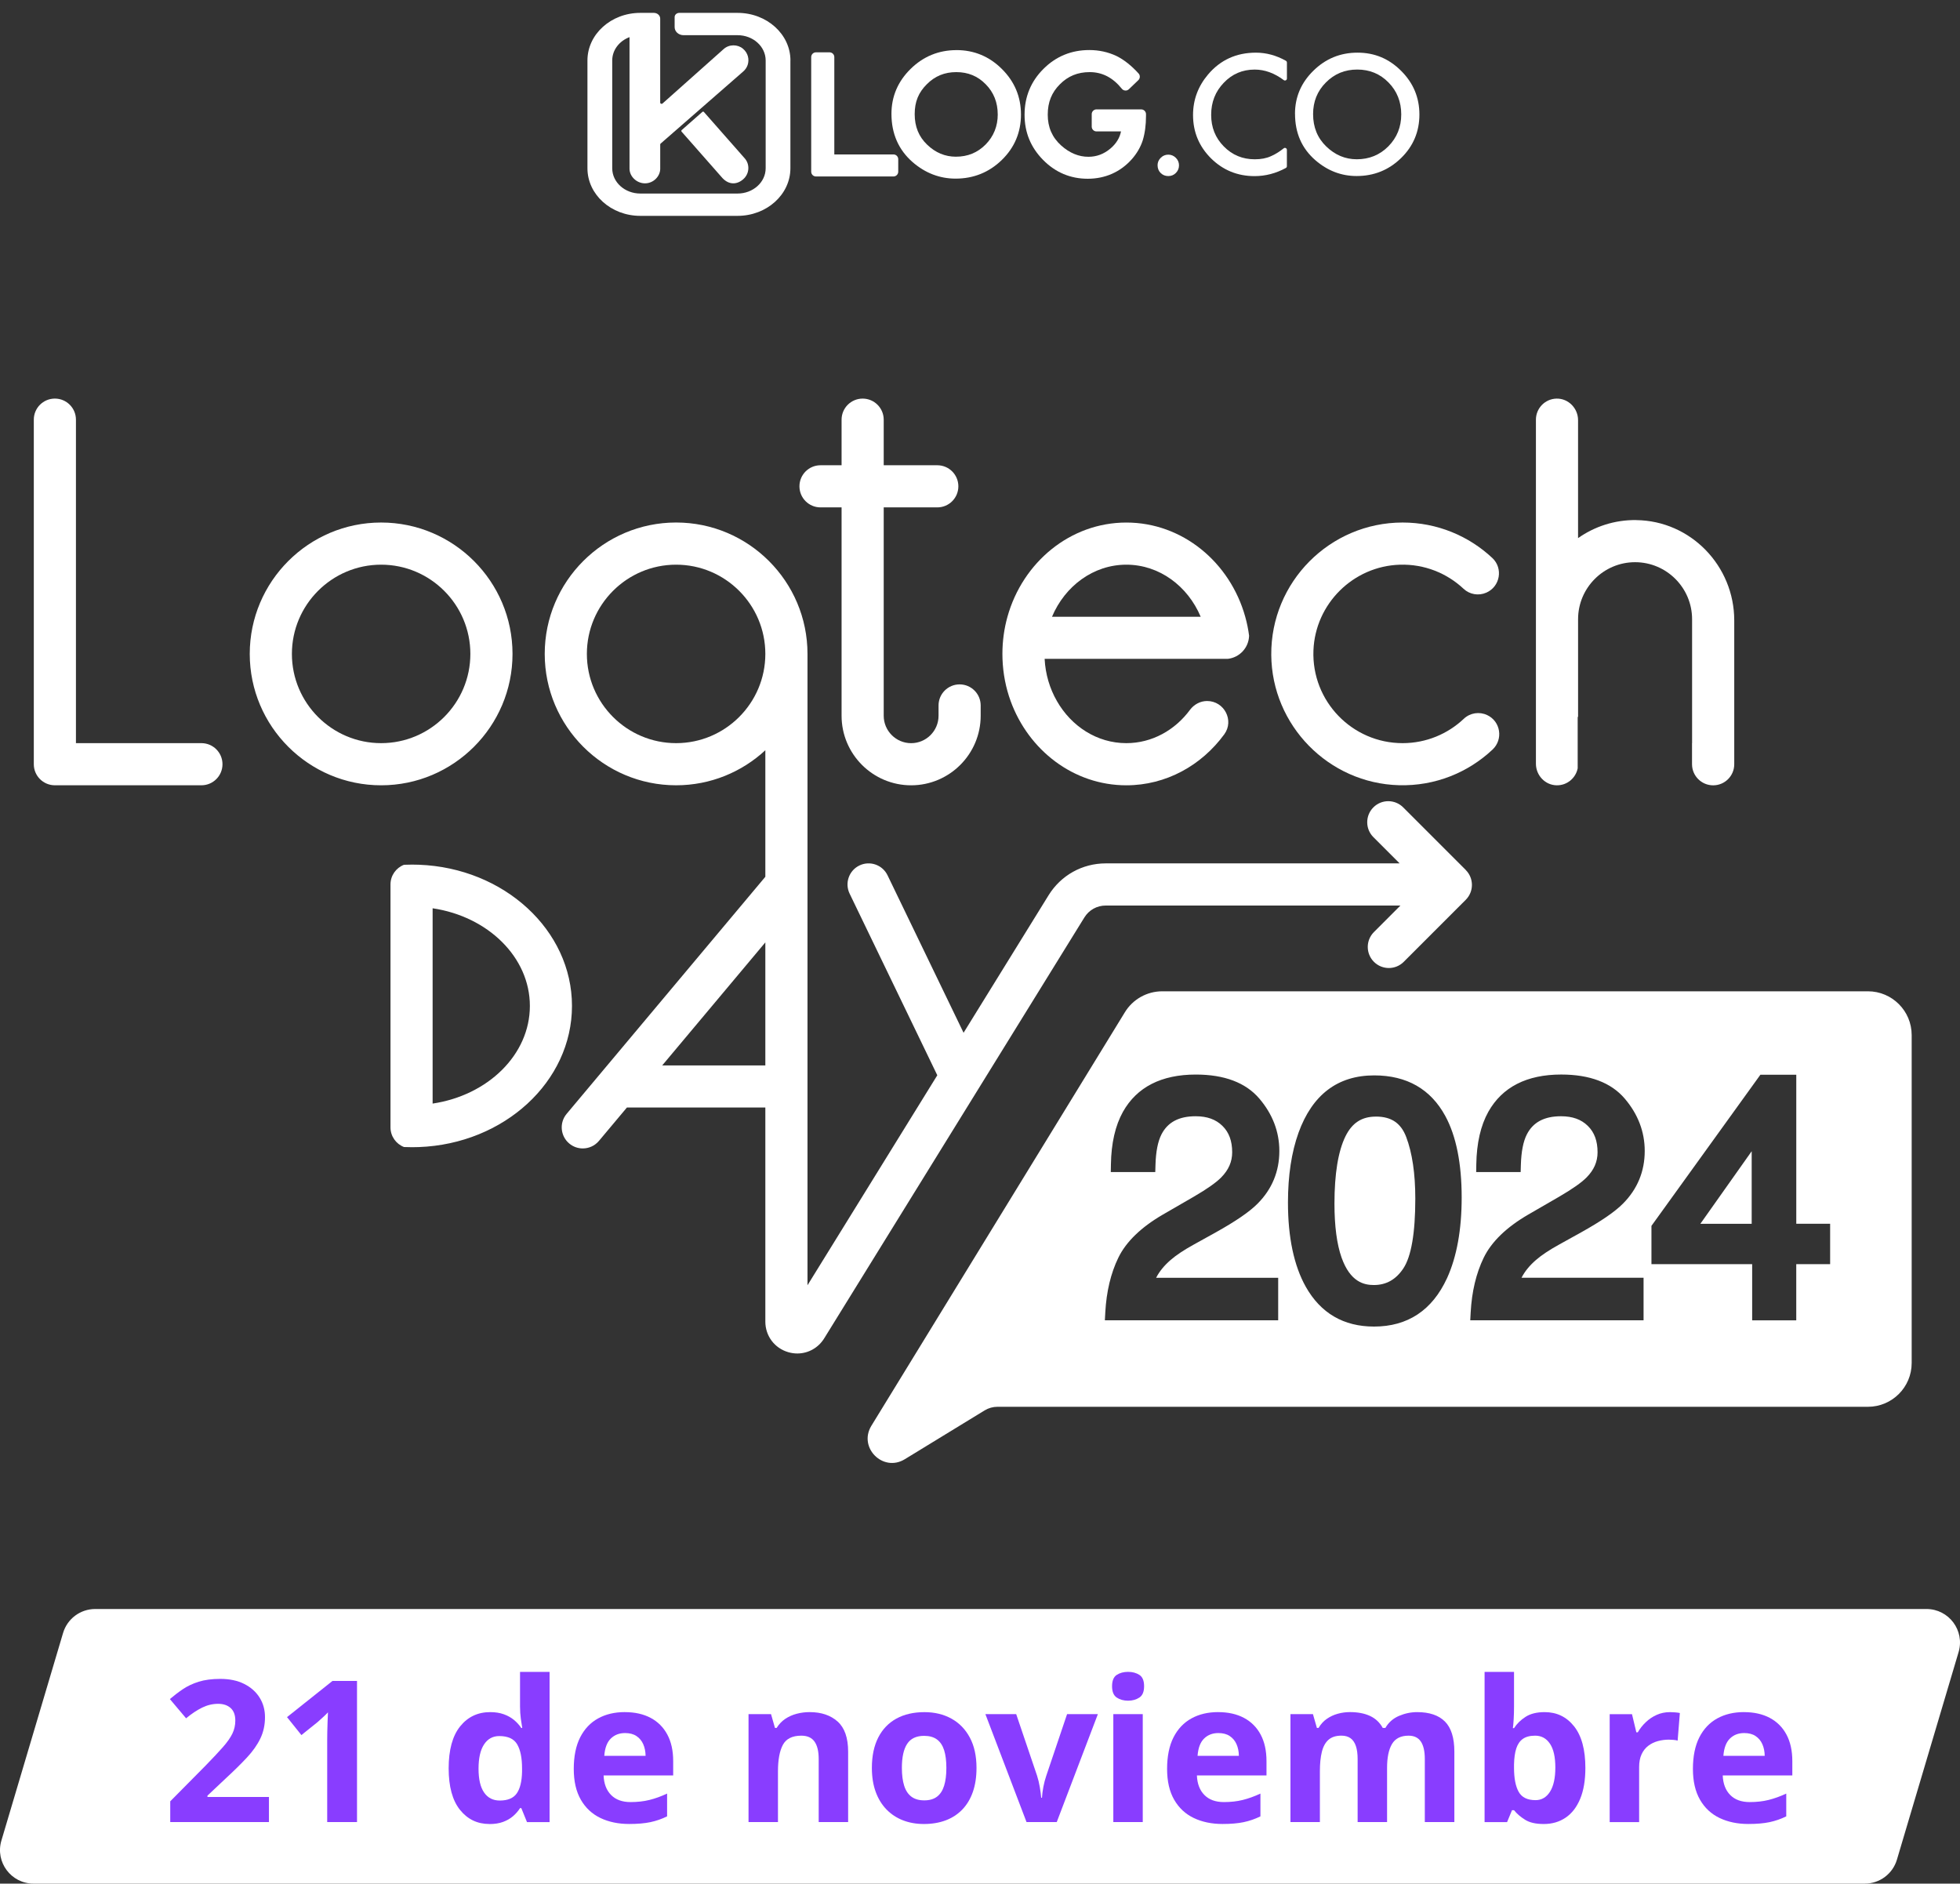 <?xml version="1.0" encoding="UTF-8"?>
<svg xmlns="http://www.w3.org/2000/svg" xmlns:xlink="http://www.w3.org/1999/xlink" id="Capa_1" data-name="Capa 1" viewBox="0 0 892.24 857.45">
  <rect x="0" y="0" width="892.24" height="857.45" fill="#333333" stroke="none"/>
  <defs>
    <style>
      .cls-1 {
        fill: #893dff;
      }

      .cls-2 {
        clip-path: url(#clippath-1);
      }

      .cls-3, .cls-4 {
        fill: #fff;
      }

      .cls-4 {
        clip-path: url(#clippath);
      }
    </style>
    <clipPath id="clippath">
      <path class="cls-3" d="M359.81,27.53v49.06c0,11.97-10.77,21.67-24.06,21.67h-44.27c-13.29,0-24.06-9.7-24.06-21.67V27.53c0-11.97,10.77-21.67,24.06-21.67h6.16c1.6,0,2.9,1.17,2.9,2.61,0,12.75,0,25.5,0,38.25,0,.49.66.74,1.05.4l27.83-24.78c2.51-2.27,6.41-2.2,8.8-.16,2.33,1.95,2.97,4.9,2.12,7.42-.39,1.15-1.1,2.16-2.01,2.95l-37.59,32.81c-.12.11-.19.25-.19.4v11.03c0,3.47-3.07,6.67-6.93,6.67s-7.05-3.2-7.05-6.67V17.22c0-.11.01-.21.02-.32-4.63,1.73-7.89,5.84-7.89,10.63v49.06c0,6.36,5.73,11.51,12.79,11.51h44.27c7.06,0,12.79-5.15,12.79-11.51V27.53c0-6.36-5.73-11.51-12.79-11.51h-24.59c-2.24,0-4.06-1.64-4.06-3.66v-4.59c0-1.05.95-1.91,2.12-1.91h26.54c13.29,0,24.06,9.7,24.06,21.67Z"/>
    </clipPath>
    <clipPath id="clippath-1">
      <path class="cls-4" d="M319.72,50.95l-9.39,8.26c-.21.19-.24.51-.05.72l18.58,21.11c3.04,3.25,6.69,3.01,9.49.54h0c2.81-2.47,3.11-6.72.67-9.49l-18.58-21.11c-.19-.21-.51-.23-.73-.04Z"/>
    </clipPath>
  </defs>
  <g>
    <g id="logo">
      <path class="cls-3" d="M190.74,393.64c-1.04-.03-2.09-.06-3.13-.06-1.24,0-2.48.02-3.7.08-3.6,1.38-6.15,4.86-6.15,8.95v110.58c0,4.08,2.55,7.57,6.15,8.95,1.22.06,2.46.08,3.7.08,1.05,0,2.1-.02,3.13-.06,38.69-1.46,69.64-29.72,69.64-64.26s-30.95-62.8-69.64-64.26ZM196.94,502.35v-88.89c25.12,3.72,44.27,22.23,44.27,44.45s-19.15,40.72-44.27,44.45ZM667.27,396.03l-28.51-28.51c-3.75-3.74-9.82-3.75-13.56,0-3.74,3.74-3.74,9.82,0,13.56l11.94,11.94h-133.77c-10.68,0-20.41,5.42-26.03,14.51l-38.7,62.6-34.61-71.69c-2.3-4.77-8.03-6.77-12.8-4.47-4.77,2.3-6.77,8.04-4.47,12.81l39.92,82.69-59.09,95.59v-287.4c0-32.98-26.83-59.81-59.81-59.81s-59.81,26.83-59.81,59.81,26.83,59.81,59.81,59.81c15.67,0,29.95-6.06,40.62-15.95v57.6l-90.45,107.91c-3.41,4.06-2.87,10.11,1.19,13.51,1.79,1.51,3.98,2.24,6.15,2.24,2.74,0,5.46-1.17,7.36-3.43l12.73-15.19h63.02v97.46c0,6.54,4.23,12.14,10.52,13.93,1.34.38,2.7.57,4.03.57,4.91,0,9.54-2.51,12.24-6.88l61.37-99.28,11.96-19.35,45.12-72.99c2.1-3.39,5.73-5.41,9.71-5.41h134.16l-12.06,12.07c-3.75,3.74-3.75,9.82,0,13.56,1.87,1.87,4.33,2.81,6.78,2.81s4.91-.94,6.78-2.81l28.24-28.24c3.74-3.74,3.74-9.82,0-13.56ZM348.4,484.99h-46.94l46.94-56v56ZM307.78,338.29c-22.4,0-40.62-18.22-40.62-40.62s18.22-40.62,40.62-40.62,40.62,18.22,40.62,40.62-18.22,40.62-40.62,40.62ZM173.5,237.86c-32.98,0-59.81,26.83-59.81,59.81s26.83,59.81,59.81,59.81,59.81-26.83,59.81-59.81-26.83-59.81-59.81-59.81ZM173.5,338.29c-22.4,0-40.62-18.22-40.62-40.62s18.22-40.62,40.62-40.62,40.62,18.22,40.62,40.62-18.22,40.62-40.62,40.62ZM91.69,338.29h-57.12v-147.26c0-5.29-4.29-9.59-9.59-9.59s-9.59,4.3-9.59,9.59v156.85c0,5.3,4.3,9.59,9.59,9.59h66.71c5.3,0,9.59-4.29,9.59-9.59s-4.29-9.59-9.59-9.59Z"/>
      <g>
        <path class="cls-3" d="M744.82,236.74c-9.84-.11-18.98,2.95-26.45,8.22v-53.71c0-5.38-4.4-9.91-9.78-9.8-5.21.1-9.4,4.36-9.4,9.59v156.62c0,5.31,4.22,9.79,9.54,9.82,4.69.03,8.6-3.31,9.47-7.74v-23.4h.18v-44.46c0-14.31,11.64-25.96,25.95-25.96s25.95,11.64,25.95,25.96v56.42h-.03v9.56c0,5.32,4.31,9.63,9.63,9.63h0c5.29,0,9.59-4.29,9.59-9.59v-65.48c0-24.82-19.82-45.39-44.64-45.66Z"/>
        <path class="cls-3" d="M436.84,311.54c-5.29,0-9.59,4.29-9.59,9.59v4.69c0,6.88-5.6,12.48-12.48,12.48s-12.48-5.6-12.48-12.48v-94.85h24.39c5.3,0,9.59-4.29,9.59-9.59s-4.29-9.59-9.59-9.59h-24.39v-20.75c0-5.29-4.3-9.59-9.59-9.59s-9.59,4.3-9.59,9.59v20.75h-9.59c-5.3,0-9.59,4.29-9.59,9.59s4.29,9.59,9.59,9.59h9.59v94.85c0,17.46,14.21,31.66,31.66,31.66s31.66-14.2,31.66-31.66v-4.69c0-5.3-4.3-9.59-9.59-9.59Z"/>
        <path class="cls-3" d="M666.36,327.2c-7.28,6.87-17.09,11.09-27.86,11.09-22.93,0-41.48-19.09-40.59-42.22.82-21.22,18.11-38.36,39.34-39.01,11.21-.34,21.46,3.89,29.01,10.97,2.78,2.61,6.86,3.28,10.35,1.75h0c6.31-2.76,7.75-11.08,2.73-15.78-10.7-10.01-25.06-16.14-40.83-16.14-33.13,0-60.05,27.08-59.8,60.26.24,32.07,26.08,58.45,58.13,59.32,16.48.45,31.53-5.8,42.61-16.23,4.93-4.64,3.7-12.77-2.41-15.68h0c-3.56-1.69-7.8-1.05-10.66,1.65Z"/>
        <path class="cls-3" d="M568.63,289.48c-.19-1.45-.42-2.89-.71-4.31-.3-1.5-.65-2.97-1.06-4.42-6.91-24.76-28.55-42.88-54.12-42.88s-47.21,18.12-54.12,42.88c-1.5,5.37-2.3,11.05-2.3,16.92,0,.76,0,1.51.04,2.26.24,6.74,1.52,13.19,3.7,19.19,8.16,22.42,28.69,38.36,52.67,38.36,18.11,0,34.26-9.09,44.59-23.21,4.6-6.29-.01-15.16-7.81-15.16-1.55,0-3.04.38-4.37,1.08-1.33.7-2.51,1.7-3.43,2.94-6.83,9.24-17.28,15.16-28.99,15.16-13.33,0-25.03-7.67-31.6-19.18-3.23-5.63-5.23-12.18-5.58-19.19h83.32c5.36-.56,9.56-5,9.75-10.45ZM478.9,280.75c5.89-13.97,18.84-23.7,33.84-23.7s27.95,9.73,33.84,23.7h-67.68Z"/>
      </g>
    </g>
    <g>
      <path class="cls-3" d="M626.36,508.29c-6.45,0-10.85,2.85-13.87,8.98-3.32,6.76-5.01,17.07-5.01,30.63,0,10.22,1.09,18.48,3.23,24.55,3.98,11.21,10.29,12.51,14.7,12.51,5.63,0,10.02-2.46,13.4-7.52,3.63-5.43,5.47-16.13,5.47-31.81,0-11.4-1.4-20.85-4.15-28.08-2.41-6.32-6.79-9.27-13.77-9.27Z"/>
      <polygon class="cls-3" points="797.41 557.08 797.41 524.05 774.05 557.08 797.41 557.08"/>
      <path class="cls-3" d="M850.33,451.25h-321.25c-6.98,0-13.46,3.66-17.07,9.64l-115.38,188.21c-5.98,9.92,5.37,21.21,15.25,15.16l36.39-22.25c1.74-1.06,3.74-1.62,5.77-1.62h396.27c11.01,0,19.93-8.92,19.93-19.93v-149.28c0-11.01-8.92-19.93-19.93-19.93ZM581.86,581.68v19.34h-78.9l.2-3.65c.51-9.42,2.5-17.78,5.93-24.84,3.53-7.27,10.37-13.89,20.33-19.67l14.02-8.11c5.98-3.47,10.18-6.43,12.48-8.77,3.36-3.41,5-7.15,5-11.45,0-5.16-1.45-9.09-4.44-12.02-3-2.95-6.99-4.38-12.18-4.38-7.66,0-12.76,2.72-15.6,8.32-1.61,3.18-2.52,7.79-2.69,13.73l-.1,3.36h-20.25l.06-3.52c.15-9.64,2-17.68,5.48-23.91,6.33-11.26,17.49-16.96,33.18-16.96,12.98,0,22.7,3.68,28.89,10.93,6.05,7.09,9.12,15.12,9.12,23.86,0,9.28-3.31,17.32-9.84,23.91-3.67,3.72-9.92,8.02-19.1,13.14l-10.01,5.55c-4.54,2.5-8.12,4.89-10.64,7.1-2.88,2.51-5.06,5.19-6.5,8.02h55.59ZM658.72,581.84c-6.73,14.63-17.91,22.03-33.24,22.03-13.84,0-24.29-6.1-31.06-18.12-5.38-9.59-8.11-22.49-8.11-38.35,0-12.22,1.62-22.91,4.81-31.77,6.27-17.32,17.85-26.1,34.44-26.1,14.84,0,25.74,6.24,32.4,18.53,4.93,9.09,7.43,21.56,7.43,37.07,0,14.65-2.24,27-6.66,36.7ZM748.19,581.68v19.34h-78.9l.2-3.65c.51-9.43,2.5-17.78,5.93-24.84,3.53-7.27,10.37-13.89,20.33-19.67l14.02-8.11c5.98-3.48,10.18-6.43,12.48-8.77,3.37-3.41,5-7.15,5-11.45,0-5.16-1.45-9.09-4.44-12.02-3-2.95-6.99-4.38-12.18-4.38-7.66,0-12.76,2.72-15.6,8.32-1.61,3.18-2.51,7.79-2.69,13.72l-.1,3.36h-20.25l.06-3.52c.15-9.64,2-17.68,5.48-23.91,6.33-11.26,17.49-16.96,33.18-16.96,12.98,0,22.7,3.68,28.89,10.93,6.05,7.09,9.12,15.12,9.12,23.86,0,9.28-3.31,17.32-9.84,23.91-3.67,3.72-9.92,8.02-19.1,13.14l-10.01,5.55c-4.54,2.5-8.12,4.89-10.64,7.1-2.88,2.51-5.06,5.19-6.5,8.02h55.59ZM833.11,575.47h-15.41v25.56h-20.07v-25.56h-45.85v-17.44l49.59-68.79h16.34v67.83h15.41v18.39Z"/>
    </g>
  </g>
  <g id="Logo_oscuro" data-name="Logo oscuro">
    <g>
      <g>
        <path class="cls-3" d="M406.74,70.31h-26.94V25.99c0-1.19-.97-2.17-2.17-2.17h-6.18c-1.19,0-2.17.97-2.17,2.17v52.17c0,1.19.97,2.17,2.17,2.17h35.28c1.19,0,2.17-.97,2.17-2.17v-5.69c0-1.19-.97-2.17-2.17-2.17Z"/>
        <path class="cls-3" d="M435.44,22.81c-8.09,0-15.12,2.87-20.89,8.54-5.8,5.68-8.74,12.57-8.74,20.48,0,8.99,3.23,16.37,9.59,21.93,5.76,5.01,12.36,7.55,19.61,7.55,8.18,0,15.27-2.86,21.06-8.51,5.78-5.63,8.7-12.58,8.7-20.66s-2.91-15-8.66-20.72c-5.72-5.72-12.68-8.62-20.68-8.62ZM454.2,52.08c0,5.36-1.86,9.98-5.52,13.7-3.71,3.73-8.15,5.55-13.56,5.55-4.9,0-9.29-1.84-13.05-5.46-3.82-3.66-5.68-8.22-5.68-13.93s1.79-9.87,5.49-13.56c3.69-3.73,8.09-5.55,13.45-5.55s9.77,1.81,13.41,5.55c3.62,3.66,5.45,8.27,5.45,13.7Z"/>
        <path class="cls-3" d="M519.54,49.79h-20.39c-1.19,0-2.17.97-2.17,2.17v5.69c0,1.19.97,2.17,2.17,2.17h11.16c-.58,2.95-2.19,5.56-4.77,7.76-3.02,2.55-6.31,3.79-10.09,3.79-4.41,0-8.57-1.73-12.38-5.14-4.11-3.71-6.11-8.3-6.11-14.04s1.84-10.13,5.49-13.78c3.69-3.75,8.13-5.58,13.59-5.58,5.75,0,10.54,2.48,14.66,7.58.38.48.95.77,1.56.81.6.04,1.19-.18,1.62-.59l4.33-4.15c.84-.8.89-2.16.11-3.02-3.27-3.6-6.65-6.28-10.07-7.97-3.81-1.8-7.97-2.71-12.36-2.71-8.17,0-15.2,2.89-20.89,8.59-5.7,5.67-8.59,12.68-8.59,20.83s2.84,14.91,8.44,20.61c5.61,5.68,12.44,8.56,20.3,8.56s14.83-2.99,20.07-8.89c2.32-2.63,3.99-5.51,4.98-8.57.99-3.23,1.49-6.98,1.49-11.15v-.79c0-1.19-.97-2.17-2.17-2.17Z"/>
      </g>
      <path class="cls-3" d="M526.95,75.24c0-1.31.48-2.44,1.44-3.4.96-.96,2.11-1.44,3.44-1.44s2.48.48,3.44,1.44c.96.96,1.44,2.11,1.44,3.44s-.48,2.51-1.44,3.47c-.94.94-2.08,1.4-3.44,1.4s-2.54-.47-3.47-1.4c-.94-.94-1.4-2.11-1.4-3.51Z"/>
      <path class="cls-3" d="M585.84,28.43v7.33c0,.73-.84,1.15-1.43.71-4.28-3.2-8.69-4.8-13.24-4.8-5.57,0-10.26,2-14.07,6-3.84,3.98-5.75,8.84-5.75,14.6s1.92,10.48,5.75,14.38c3.84,3.91,8.54,5.86,14.1,5.86,2.88,0,5.32-.47,7.33-1.4,1.12-.47,2.29-1.1,3.49-1.89.76-.5,1.55-1.07,2.36-1.71.59-.46,1.44-.05,1.44.7v7.46c0,.33-.18.63-.46.79-4.54,2.47-9.3,3.71-14.27,3.71-7.74,0-14.35-2.7-19.82-8.1-5.45-5.45-8.17-12.02-8.17-19.72,0-6.9,2.28-13.05,6.84-18.45,5.61-6.62,12.88-9.93,21.79-9.93,4.7,0,9.25,1.24,13.65,3.7.28.16.45.46.45.78Z"/>
      <path class="cls-3" d="M589.51,51.83c0-7.62,2.79-14.17,8.39-19.65,5.57-5.47,12.26-8.21,20.07-8.21s14.34,2.76,19.86,8.28c5.54,5.52,8.32,12.15,8.32,19.89s-2.78,14.4-8.35,19.82c-5.59,5.45-12.34,8.17-20.24,8.17-6.99,0-13.27-2.42-18.84-7.26-6.13-5.36-9.19-12.37-9.19-21.05ZM597.75,51.94c0,5.99,2.01,10.91,6.03,14.77,4,3.86,8.62,5.79,13.86,5.79,5.68,0,10.48-1.96,14.38-5.89,3.91-3.98,5.86-8.82,5.86-14.53s-1.93-10.62-5.79-14.53c-3.84-3.93-8.58-5.89-14.24-5.89s-10.4,1.96-14.28,5.89c-3.88,3.88-5.82,8.68-5.82,14.38Z"/>
    </g>
    <g>
      <path class="cls-3" d="M359.81,27.53v49.06c0,11.97-10.77,21.67-24.06,21.67h-44.27c-13.29,0-24.06-9.7-24.06-21.67V27.53c0-11.97,10.77-21.67,24.06-21.67h6.16c1.6,0,2.9,1.17,2.9,2.61,0,12.75,0,25.5,0,38.25,0,.49.66.74,1.05.4l27.83-24.78c2.51-2.27,6.41-2.2,8.8-.16,2.33,1.95,2.97,4.9,2.12,7.42-.39,1.15-1.1,2.16-2.01,2.95l-37.59,32.81c-.12.11-.19.25-.19.4v11.03c0,3.47-3.07,6.67-6.93,6.67s-7.05-3.2-7.05-6.67V17.22c0-.11.01-.21.02-.32-4.63,1.73-7.89,5.84-7.89,10.63v49.06c0,6.36,5.73,11.51,12.79,11.51h44.27c7.06,0,12.79-5.15,12.79-11.51V27.53c0-6.36-5.73-11.51-12.79-11.51h-24.59c-2.24,0-4.06-1.64-4.06-3.66v-4.59c0-1.05.95-1.91,2.12-1.91h26.54c13.29,0,24.06,9.7,24.06,21.67Z"/>
      <path class="cls-3" d="M319.72,50.95l-9.39,8.26c-.21.19-.24.51-.05.72l18.58,21.11c3.04,3.25,6.69,3.01,9.49.54h0c2.81-2.47,3.11-6.72.67-9.49l-18.58-21.11c-.19-.21-.51-.23-.73-.04Z"/>
      <g class="cls-2">
        <rect class="cls-3" x="262.33" width="99.56" height="100.72"/>
      </g>
    </g>
  </g>
  <g>
    <path class="cls-3" d="M848.9,857.45H15.27c-10.21,0-17.54-9.82-14.63-19.61l28.07-94.48c1.92-6.48,7.87-10.92,14.63-10.92h833.63c10.21,0,17.54,9.82,14.63,19.61l-28.07,94.48c-1.92,6.48-7.87,10.92-14.63,10.92Z"/>
    <g>
      <path class="cls-1" d="M122.41,829.43h-44.91v-9.45l16.13-16.3c3.25-3.34,5.87-6.13,7.84-8.37,1.98-2.24,3.41-4.29,4.31-6.13.89-1.85,1.34-3.82,1.34-5.93,0-2.55-.71-4.46-2.13-5.74-1.42-1.27-3.32-1.91-5.69-1.91-2.49,0-4.91.57-7.25,1.71-2.34,1.14-4.79,2.77-7.34,4.88l-7.38-8.75c1.85-1.58,3.8-3.08,5.87-4.48s4.47-2.54,7.21-3.41c2.74-.86,6.03-1.3,9.87-1.3,4.22,0,7.84.76,10.88,2.29s5.37,3.6,7.01,6.22c1.64,2.62,2.46,5.59,2.46,8.9,0,3.54-.7,6.78-2.11,9.71s-3.45,5.83-6.13,8.7-5.91,6.05-9.69,9.54l-8.26,7.78v.62h27.99v11.43Z"/>
      <path class="cls-1" d="M162.53,829.43h-13.58v-37.18c0-1.03.01-2.29.04-3.8.03-1.51.07-3.06.13-4.66.06-1.6.12-3.04.18-4.33-.32.38-.97,1.03-1.96,1.96-.98.92-1.9,1.75-2.75,2.48l-7.38,5.93-6.55-8.17,20.7-16.48h11.16v64.25Z"/>
      <path class="cls-1" d="M222.78,830.31c-5.48,0-9.94-2.15-13.38-6.44-3.44-4.29-5.16-10.6-5.16-18.92s1.74-14.77,5.23-19.09c3.49-4.32,8.04-6.48,13.67-6.48,2.34,0,4.41.32,6.2.97,1.79.64,3.33,1.51,4.64,2.59,1.3,1.08,2.41,2.3,3.32,3.65h.44c-.18-.94-.39-2.32-.64-4.15-.25-1.83-.37-3.71-.37-5.65v-15.73h13.45v68.38h-10.28l-2.59-6.37h-.57c-.85,1.35-1.91,2.57-3.19,3.67-1.27,1.1-2.79,1.97-4.55,2.62s-3.82.97-6.2.97ZM227.49,819.63c3.66,0,6.25-1.09,7.76-3.27,1.51-2.18,2.31-5.47,2.4-9.87v-1.45c0-4.78-.73-8.43-2.2-10.96-1.47-2.53-4.19-3.8-8.17-3.8-2.96,0-5.27,1.27-6.94,3.82s-2.5,6.23-2.5,11.03.84,8.42,2.53,10.85c1.68,2.43,4.06,3.65,7.14,3.65Z"/>
      <path class="cls-1" d="M284.44,779.38c4.54,0,8.45.87,11.73,2.61,3.28,1.74,5.82,4.27,7.6,7.58,1.79,3.31,2.68,7.35,2.68,12.13v6.5h-31.68c.15,3.78,1.28,6.75,3.41,8.9,2.12,2.15,5.08,3.23,8.85,3.23,3.13,0,6.01-.32,8.61-.97,2.61-.64,5.29-1.61,8.04-2.9v10.37c-2.43,1.2-4.97,2.08-7.62,2.64-2.65.56-5.87.83-9.65.83-4.92,0-9.28-.91-13.07-2.72-3.79-1.82-6.77-4.58-8.92-8.31s-3.23-8.41-3.23-14.06.97-10.52,2.92-14.35c1.95-3.82,4.67-6.69,8.15-8.61,3.49-1.92,7.54-2.88,12.17-2.88ZM284.53,788.91c-2.61,0-4.77.83-6.48,2.5s-2.7,4.29-2.97,7.87h18.81c-.03-1.99-.39-3.76-1.08-5.32-.69-1.55-1.71-2.78-3.08-3.69s-3.1-1.36-5.21-1.36Z"/>
      <path class="cls-1" d="M368.64,779.38c5.24,0,9.46,1.43,12.66,4.28,3.19,2.86,4.79,7.43,4.79,13.73v32.04h-13.4v-28.7c0-3.52-.64-6.17-1.91-7.95s-3.27-2.68-6-2.68c-4.1,0-6.9,1.39-8.39,4.17s-2.24,6.8-2.24,12.04v23.12h-13.4v-49.13h10.24l1.8,6.28h.75c1.05-1.7,2.37-3.08,3.93-4.13,1.57-1.05,3.31-1.83,5.23-2.33,1.92-.5,3.9-.75,5.95-.75Z"/>
      <path class="cls-1" d="M444.53,804.78c0,4.1-.55,7.73-1.65,10.9-1.1,3.16-2.7,5.84-4.79,8.02-2.1,2.18-4.62,3.83-7.56,4.94-2.95,1.11-6.26,1.67-9.95,1.67-3.46,0-6.63-.56-9.51-1.67s-5.39-2.76-7.51-4.94c-2.12-2.18-3.77-4.86-4.92-8.02-1.16-3.16-1.74-6.8-1.74-10.9,0-5.45.97-10.06,2.9-13.84s4.69-6.65,8.26-8.61,7.84-2.94,12.79-2.94c4.6,0,8.68.98,12.24,2.94,3.56,1.96,6.36,4.83,8.39,8.61s3.05,8.39,3.05,13.84ZM410.56,804.78c0,3.22.35,5.93,1.05,8.13s1.8,3.85,3.3,4.97,3.44,1.67,5.84,1.67,4.3-.56,5.78-1.67,2.56-2.77,3.25-4.97,1.03-4.91,1.03-8.13-.34-5.95-1.03-8.11c-.69-2.15-1.78-3.77-3.27-4.86s-3.44-1.63-5.84-1.63c-3.54,0-6.12,1.22-7.71,3.65-1.6,2.43-2.4,6.08-2.4,10.94Z"/>
      <path class="cls-1" d="M467.3,829.43l-18.72-49.13h14.02l9.49,27.99c.53,1.64.94,3.37,1.25,5.19.31,1.82.52,3.44.64,4.88h.35c.09-1.55.3-3.21.64-4.97s.78-3.46,1.34-5.1l9.45-27.99h14.02l-18.72,49.13h-13.75Z"/>
      <path class="cls-1" d="M513.53,761.05c1.99,0,3.71.46,5.14,1.38,1.44.92,2.15,2.64,2.15,5.16s-.72,4.21-2.15,5.16c-1.44.95-3.15,1.43-5.14,1.43s-3.74-.48-5.16-1.43c-1.42-.95-2.13-2.67-2.13-5.16s.71-4.24,2.13-5.16c1.42-.92,3.14-1.38,5.16-1.38ZM520.21,780.3v49.13h-13.4v-49.13h13.4Z"/>
      <path class="cls-1" d="M554.53,779.38c4.54,0,8.45.87,11.73,2.61,3.28,1.74,5.82,4.27,7.6,7.58s2.68,7.35,2.68,12.13v6.5h-31.68c.15,3.78,1.28,6.75,3.41,8.9,2.12,2.15,5.08,3.23,8.86,3.23,3.13,0,6.01-.32,8.61-.97s5.29-1.61,8.04-2.9v10.37c-2.43,1.2-4.97,2.08-7.62,2.64-2.65.56-5.87.83-9.65.83-4.92,0-9.28-.91-13.07-2.72s-6.77-4.58-8.92-8.31c-2.15-3.72-3.23-8.41-3.23-14.06s.97-10.52,2.92-14.35c1.95-3.82,4.67-6.69,8.15-8.61,3.49-1.92,7.54-2.88,12.17-2.88ZM554.61,788.91c-2.61,0-4.77.83-6.48,2.5-1.71,1.67-2.7,4.29-2.97,7.87h18.81c-.03-1.99-.39-3.76-1.08-5.32-.69-1.55-1.71-2.78-3.08-3.69-1.36-.91-3.1-1.36-5.21-1.36Z"/>
      <path class="cls-1" d="M645.14,779.38c5.57,0,9.78,1.43,12.63,4.28s4.29,7.43,4.29,13.73v32.04h-13.45v-28.7c0-3.52-.6-6.17-1.8-7.95s-3.06-2.68-5.58-2.68c-3.54,0-6.06,1.27-7.56,3.8s-2.24,6.16-2.24,10.88v24.65h-13.4v-28.7c0-2.34-.26-4.31-.79-5.89s-1.33-2.77-2.42-3.56-2.48-1.19-4.17-1.19c-2.49,0-4.45.62-5.87,1.87s-2.43,3.08-3.03,5.49c-.6,2.42-.9,5.37-.9,8.86v23.12h-13.4v-49.13h10.24l1.8,6.28h.75c1-1.7,2.25-3.08,3.76-4.13s3.17-1.83,4.99-2.33,3.66-.75,5.54-.75c3.6,0,6.66.59,9.16,1.76,2.51,1.17,4.43,2.99,5.78,5.45h1.19c1.46-2.52,3.54-4.35,6.22-5.49,2.68-1.14,5.44-1.71,8.28-1.71Z"/>
      <path class="cls-1" d="M689.22,761.05v15.91c0,1.85-.05,3.68-.15,5.49-.1,1.82-.23,3.22-.37,4.22h.53c1.29-2.02,3.05-3.74,5.27-5.16s5.11-2.13,8.66-2.13c5.51,0,9.98,2.15,13.4,6.46s5.14,10.62,5.14,18.94c0,5.6-.79,10.29-2.37,14.08s-3.79,6.65-6.64,8.57c-2.84,1.92-6.14,2.88-9.89,2.88s-6.45-.64-8.53-1.93-3.76-2.74-5.05-4.35h-.92l-2.24,5.41h-10.24v-68.38h13.4ZM698.84,790.1c-2.34,0-4.2.48-5.58,1.45s-2.38,2.42-3.01,4.35-.97,4.38-1.03,7.34v1.45c0,4.78.7,8.43,2.11,10.96,1.41,2.54,3.97,3.8,7.69,3.8,2.75,0,4.94-1.27,6.57-3.82,1.62-2.55,2.44-6.23,2.44-11.03s-.82-8.42-2.46-10.85-3.88-3.65-6.72-3.65Z"/>
      <path class="cls-1" d="M760.19,779.38c.67,0,1.46.04,2.35.11.89.07,1.62.17,2.17.29l-1.01,12.57c-.44-.15-1.06-.26-1.87-.33-.81-.07-1.5-.11-2.09-.11-1.73,0-3.41.22-5.03.66-1.63.44-3.08,1.15-4.37,2.13s-2.31,2.27-3.05,3.87c-.75,1.6-1.12,3.55-1.12,5.87v25h-13.4v-49.13h10.15l1.98,8.26h.66c.97-1.67,2.17-3.2,3.63-4.59,1.45-1.39,3.1-2.51,4.96-3.34,1.86-.84,3.88-1.25,6.04-1.25Z"/>
      <path class="cls-1" d="M793.9,779.38c4.54,0,8.45.87,11.73,2.61,3.28,1.74,5.82,4.27,7.6,7.58s2.68,7.35,2.68,12.13v6.5h-31.68c.15,3.78,1.28,6.75,3.41,8.9,2.12,2.15,5.08,3.23,8.86,3.23,3.13,0,6.01-.32,8.61-.97s5.29-1.61,8.04-2.9v10.37c-2.43,1.2-4.97,2.08-7.62,2.64-2.65.56-5.87.83-9.65.83-4.92,0-9.28-.91-13.07-2.72s-6.77-4.58-8.92-8.31c-2.15-3.72-3.23-8.41-3.23-14.06s.97-10.52,2.92-14.35c1.95-3.82,4.67-6.69,8.15-8.61,3.49-1.92,7.54-2.88,12.17-2.88ZM793.98,788.91c-2.61,0-4.77.83-6.48,2.5-1.71,1.67-2.7,4.29-2.97,7.87h18.81c-.03-1.99-.39-3.76-1.08-5.32-.69-1.55-1.71-2.78-3.08-3.69-1.36-.91-3.1-1.36-5.21-1.36Z"/>
    </g>
  </g>
</svg>
